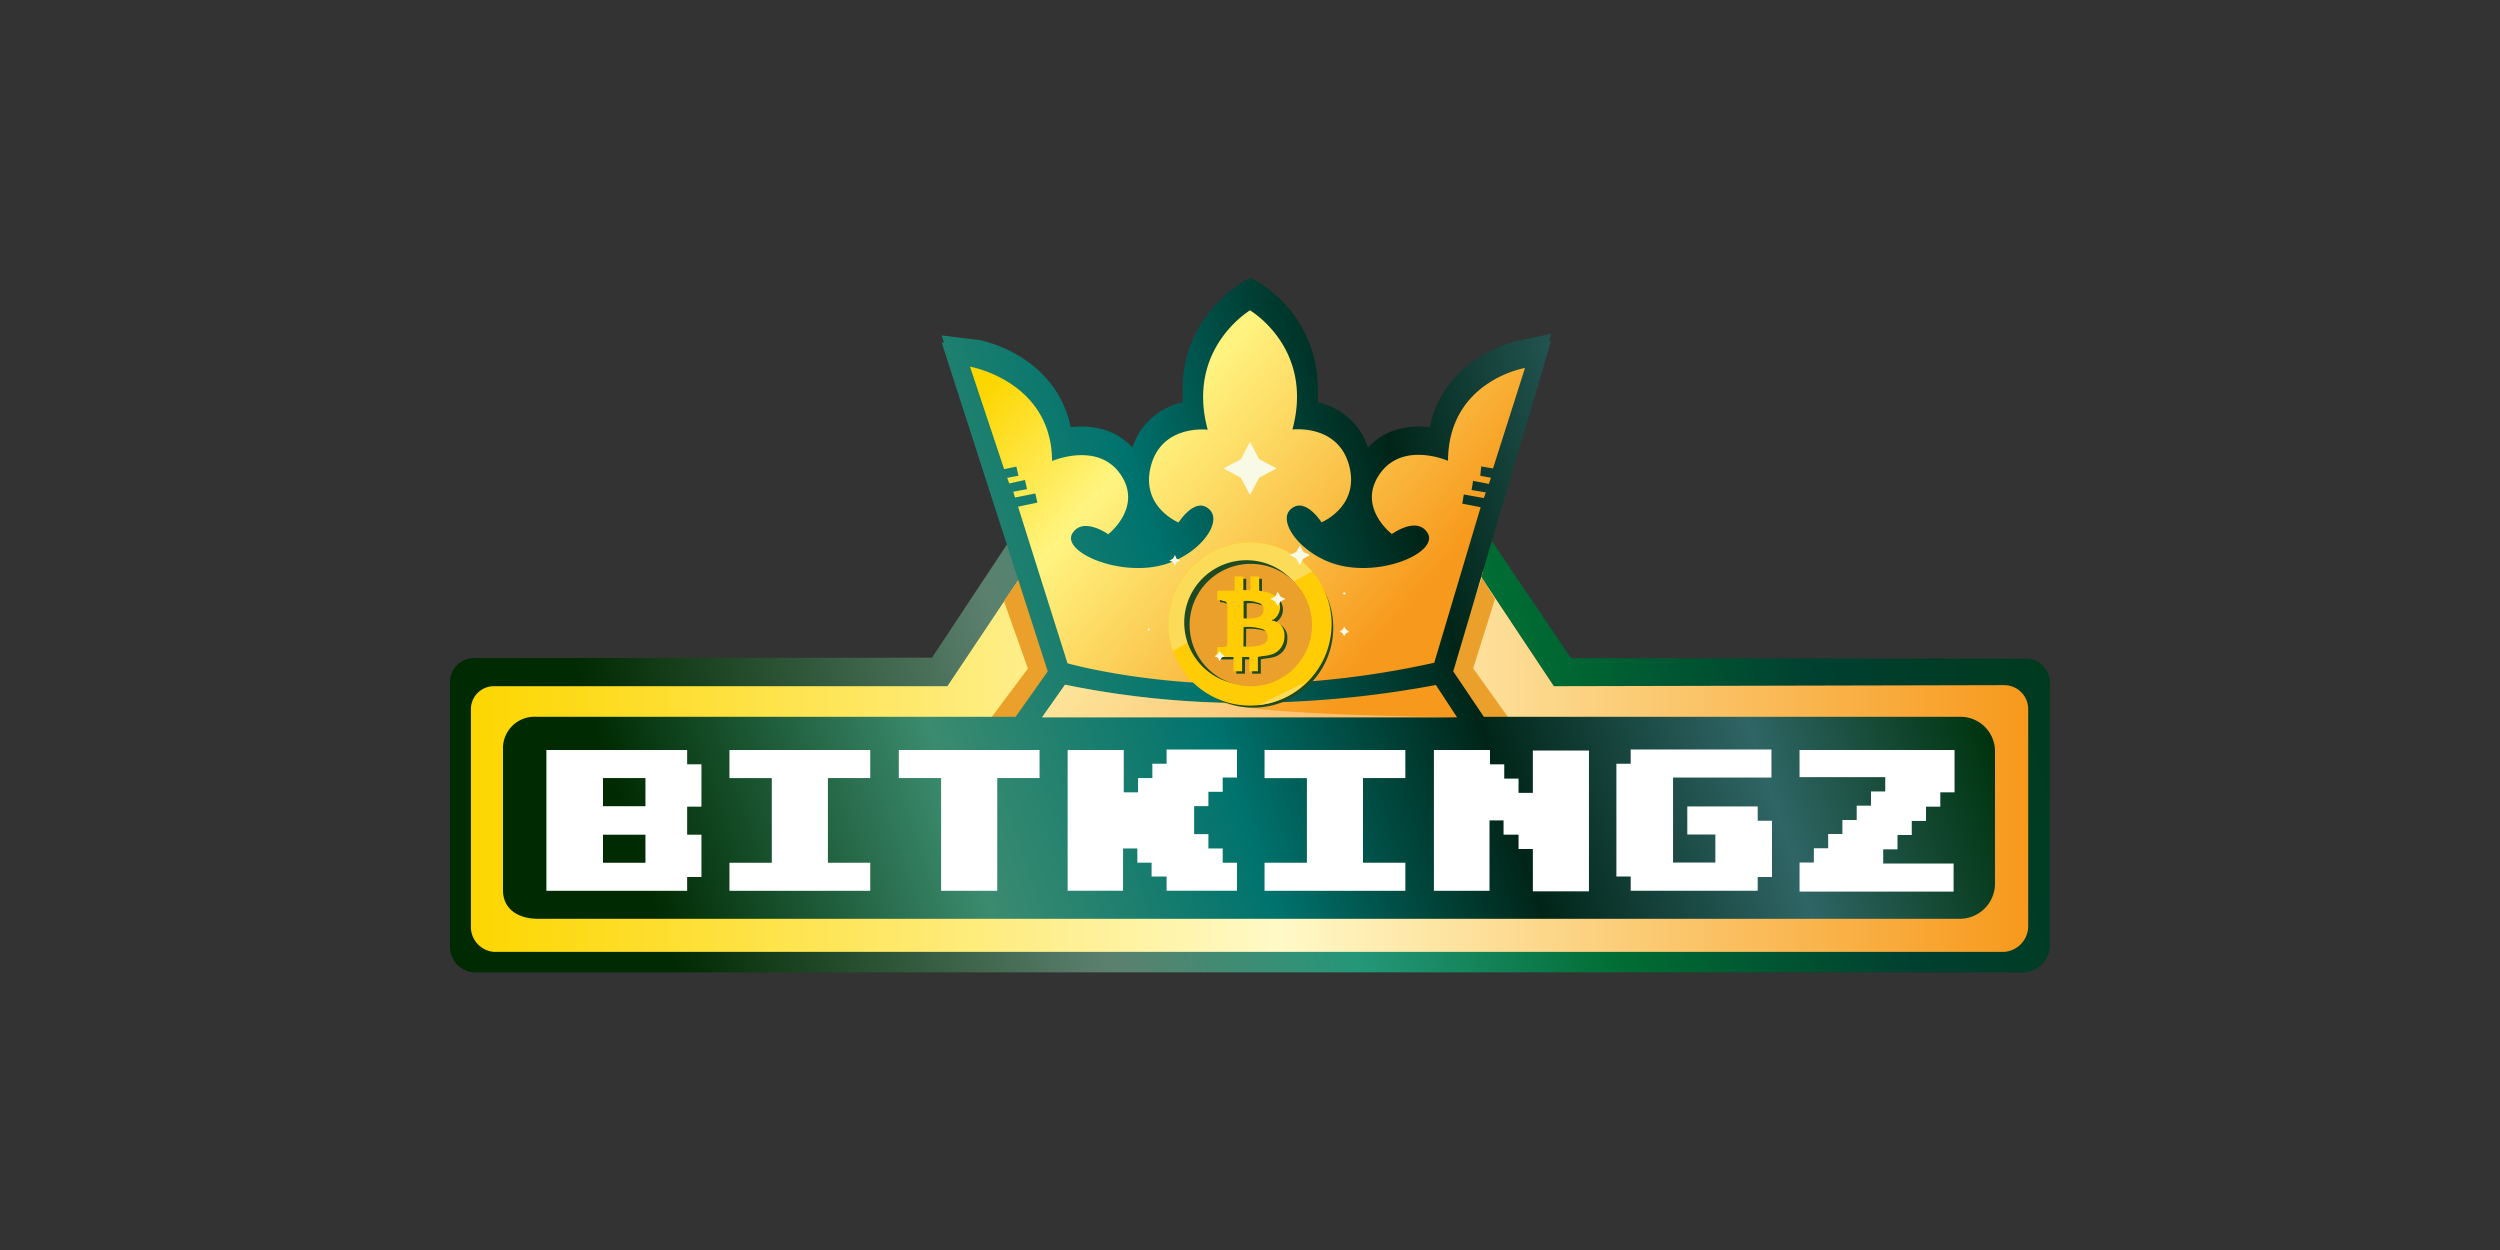 <svg id="Layer_1" data-name="Layer 1" xmlns="http://www.w3.org/2000/svg" xmlns:xlink="http://www.w3.org/1999/xlink" viewBox="0 0 500 250"><rect x="0" y="0" width="500" height="250" fill="#333333" stroke="none"/><defs><style>.cls-1{fill:url(#linear-gradient);}.cls-2{fill:url(#linear-gradient-2);}.cls-3{fill:#2e3181;}.cls-4{fill:none;stroke:#2d3380;stroke-miterlimit:20;stroke-width:0.57px;}.cls-5{fill:#eaa02a;}.cls-6{fill:url(#linear-gradient-3);}.cls-7{fill:#fff;}.cls-8{fill:url(#linear-gradient-4);}.cls-9{opacity:0.37;}.cls-10{fill:url(#linear-gradient-5);}.cls-11{fill:#1e4923;}.cls-12{fill:#ffcc05;}.cls-13{fill:#fbdb58;}.cls-14{fill:#eda420;}.cls-15{fill:#f9fae6;}.cls-16{fill:#ffd31c;}.cls-17{fill:url(#linear-gradient-6);}.cls-18{fill:url(#linear-gradient-7);}.cls-19{fill:url(#linear-gradient-8);}.cls-20{fill:url(#linear-gradient-9);}.cls-21{fill:url(#linear-gradient-10);}</style><linearGradient id="linear-gradient" x1="136.9" y1="-4951.01" x2="439.54" y2="-4851.59" gradientTransform="matrix(1, 0, 0, -1, 0, -4751.62)" gradientUnits="userSpaceOnUse"><stop offset="0" stop-color="#002a01"/><stop offset="0.26" stop-color="#5c806e"/><stop offset="0.41" stop-color="#249779"/><stop offset="0.57" stop-color="#006c33"/><stop offset="0.74" stop-color="#004030"/><stop offset="1" stop-color="#00340f"/></linearGradient><linearGradient id="linear-gradient-2" x1="94.18" y1="-4902.73" x2="405.61" y2="-4902.73" gradientTransform="matrix(1, 0, 0, -1, 0, -4751.62)" gradientUnits="userSpaceOnUse"><stop offset="0" stop-color="#fdd600"/><stop offset="0.52" stop-color="#fff9c7"/><stop offset="1" stop-color="#f7991c"/></linearGradient><linearGradient id="linear-gradient-3" x1="129.7" y1="-4929.22" x2="432.18" y2="-4829.85" gradientTransform="matrix(1, 0, 0, -1, 0, -4751.62)" gradientUnits="userSpaceOnUse"><stop offset="0" stop-color="#002a01"/><stop offset="0.2" stop-color="#3b8b6f"/><stop offset="0.37" stop-color="#00736e"/><stop offset="0.53" stop-color="#002518"/><stop offset="0.69" stop-color="#2f6565"/><stop offset="0.83" stop-color="#00340f"/><stop offset="0.99" stop-color="#002b0b"/></linearGradient><linearGradient id="linear-gradient-4" x1="181.76" y1="-4833.89" x2="260.06" y2="-4900.81" gradientTransform="matrix(1, 0, 0, -1, 0, -4751.62)" gradientUnits="userSpaceOnUse"><stop offset="0" stop-color="#fdd600"/><stop offset="0.33" stop-color="#fff480"/><stop offset="1" stop-color="#f7991c"/></linearGradient><linearGradient id="linear-gradient-5" x1="210.82" y1="-4811.82" x2="281.62" y2="-4872.3" xlink:href="#linear-gradient-4"/><linearGradient id="linear-gradient-6" x1="136.92" y1="-4952.44" x2="439.56" y2="-4853.01" xlink:href="#linear-gradient"/><linearGradient id="linear-gradient-7" x1="94.18" y1="-4904.16" x2="405.61" y2="-4904.16" xlink:href="#linear-gradient-2"/><linearGradient id="linear-gradient-8" x1="129.7" y1="-4930.65" x2="432.2" y2="-4831.27" xlink:href="#linear-gradient-3"/><linearGradient id="linear-gradient-9" x1="181.76" y1="-4835.41" x2="260.04" y2="-4902.33" xlink:href="#linear-gradient-4"/><linearGradient id="linear-gradient-10" x1="210.81" y1="-4813.36" x2="281.61" y2="-4873.82" xlink:href="#linear-gradient-4"/></defs><title>3636_500x250_dark</title><path class="cls-1" d="M404.9,193H94.79A5.11,5.11,0,0,1,90,188V136.42a4.78,4.78,0,0,1,4.79-4.79l91.61-.1,15.4-23.26,5.71,15.61,85.69-.31,5-15.61,16,23.67,90.89.1a4.79,4.79,0,0,1,4.9,4.69V188A5.66,5.66,0,0,1,404.9,193Z"/><path class="cls-2" d="M400.71,189H98.87a5,5,0,0,1-4.69-4.9V140.4A4.62,4.62,0,0,1,99,135.81h90.48l15-22.44,7.85,17.34,76.92-1.33,6.52-16.11,15,22.54,90.07-.21a4.8,4.8,0,0,1,4.8,4.8v43.66a5.28,5.28,0,0,1-4.9,4.9Z"/><path class="cls-3" d="M297.68,94.51l2.25.61"/><path class="cls-4" d="M297.68,94.51l2.25.61"/><path class="cls-5" d="M290,133.26l5.1,8.67h6.53l-7-9.69,4.39-14L296.27,114Z"/><path class="cls-5" d="M211.39,133.78l-6.73,8.67-6.84.21,7.76-10.41-4.8-13.56,3-4.39Z"/><path class="cls-6" d="M392.14,141.93H296.77l-6.12-9.07,19.58-66.1L304.32,68c-.21,0-15.3,2.75-18.36,17.44-3.37-.41-8.57-.1-12.35,4.08a13.53,13.53,0,0,0-10.2-9.08,24.86,24.86,0,0,0-11.22-23.66l-2.14-1.23-2.15,1.23c-.1.1-12.85,7.85-11.22,23.66a13.5,13.5,0,0,0-10.2,9.08c-3.77-4.18-9-4.49-12.34-4.08C211.08,70.83,196,68,195.78,68l-7.45-.92,21.22,65.79-6.43,9.08H107.23a6.3,6.3,0,0,0-6.63,6.53v28.16c0,3.88,3.17,5.71,7,5.71H392a7,7,0,0,0,7-7V149A6.91,6.91,0,0,0,392.14,141.93Z"/><path class="cls-7" d="M120.5,165.41H129V171H120.5Zm0-11.22H129v5.62H120.5ZM137.43,174h2.86v-8.47h-2.86V159.9h2.86v-8.47h-2.86v-2.85H109.28v28.15h28.15Z"/><path class="cls-7" d="M145.89,148.47h28.16v5.61h-8.47V171h8.47v5.61H145.89V171h8.47V154.18h-8.47Z"/><path class="cls-7" d="M199.36,176.73H188.13V154.19h-8.46v-5.61h28.15v5.61h-8.46Z"/><path class="cls-7" d="M224.75,176.73H213.53V148.57h11.22V157h2.86v-2.86h2.86v-2.86h2.85v-2.85H247.4v5.61h-2.86v2.86h-3v2.85h-2.85v5.61h2.85v2.86h2.86v2.85h2.85v5.62H233.22v-2.86h-2.85V171h-2.86v-2.85h-2.86v8.57Z"/><path class="cls-7" d="M252.91,148.47h28.16v5.61H272.6V171h8.47v5.61H252.91V171h8.47V154.18h-8.47Z"/><path class="cls-7" d="M297.89,176.73H286.67V148.58h11.22v2.85h2.86v2.86h2.85v2.85h2.86v-8.46h11.22v28.15H306.46v-8.46H303.6v-3h-2.85v-2.86h-2.86Z"/><path class="cls-7" d="M351.44,176.73h-25.3v-2.86h-2.86V151.32h2.86v-2.85h28.15v5.61H334.61V171h8.46V165.4h-5.61v-5.61h14.08v2.86h2.86v11.22h-2.86v2.86Z"/><path class="cls-7" d="M359.91,148.47h31v8.47h-2.85v2.85h-2.86v2.86h-2.85v2.85H379.5v2.86h-2.86v2.86h14.08v5.61H359.91v-5.61h2.86v-2.86h2.86v-3h2.85v-2.85h2.86v-2.86h2.86v-2.86h2.85v-2.65H359.91Z"/><path class="cls-8" d="M213,135.4l-4.59,6.53h83l-4.28-6.43a208.66,208.66,0,0,1-37.85,3.57A175.51,175.51,0,0,1,213,135.4Z"/><g class="cls-9"><path class="cls-7" d="M213,135.4l-4.59,6.53h83s-39.88-.41-46.62-2.86A177.83,177.83,0,0,1,213,135.4Z"/></g><path class="cls-10" d="M296.25,91.75l2.35.4L305,72.06s-15.3,2.55-15.4,18.56c0,0-9.08-4-13.67,2.66s2.45,12,2.45,12,5-3.67,7.14-.2-7.45,8.16-16.22,6.73c-8.06-1.22-14.08-8.67-11.22-11.42s6.22,2.55,6.22,2.55,7.75-3.16,5.51-11.43-11.32-7.14-11.32-7.14C262.89,68.08,250,60.53,250,60.53s-12.85,7.65-8.46,23.87c0,0-9.08-1.12-11.33,7.14S235.76,103,235.76,103s3.37-5.41,6.22-2.55-3.06,10.2-11.22,11.42c-8.67,1.33-18.36-3.36-16.22-6.73s7.14.2,7.14.2,7-5.4,2.45-12-13.67-2.66-13.67-2.66c-.1-16-16.42-18.87-16.42-18.87l6.83,20.51,2.45-.51.41,1.83-2.25.41.41,1.12L205,94.5l.41,1.84-2.75.51L203,98l4.07-.82L207.5,99l-3.87.82,9.89,31.31s14.59,4.19,35.2,4.19A179.88,179.88,0,0,0,286.87,131l9.28-31.11-3.67-.72.3-1.83,4,.71.41-1.12-2.86-.51.31-1.83,3.16.61.41-1.23-2.14-.41Z"/><path class="cls-11" d="M250.77,140.1a16,16,0,1,0-16.12-16A16.06,16.06,0,0,0,250.77,140.1Z"/><path class="cls-12" d="M249.85,139.59a16.32,16.32,0,1,0,0-32.64h0a16.32,16.32,0,1,0,0,32.64Z"/><path class="cls-13" d="M262.4,112.76A16.09,16.09,0,0,0,250,107a16.37,16.37,0,0,0-16.32,16.32,15.83,15.83,0,0,0,.92,5.4Q248.32,120.57,262.4,112.76Z"/><path class="cls-13" d="M251.79,139.49a15.6,15.6,0,0,0,9.59-4.7l-7.65,3.68A19.1,19.1,0,0,1,251.79,139.49Z"/><path class="cls-11" d="M249.65,135.51a12.45,12.45,0,0,0,0-24.89h0a12.45,12.45,0,1,0,0,24.89Z"/><path class="cls-14" d="M250.16,135.82a12.24,12.24,0,1,0-12.24-12.24,12.24,12.24,0,0,0,12.24,12.24Z"/><path class="cls-15" d="M234.85,109.61l.41.71.61.31-.61.4-.41.62-.31-.62-.71-.4.71-.31Z"/><path class="cls-15" d="M260,107.55l.72,1.33,1.22.71-1.22.72-.72,1.32-.71-1.32-1.33-.72,1.33-.71Z"/><path class="cls-15" d="M268.83,123.89l.3.61.72.3-.72.41-.3.62-.31-.62-.61-.41.61-.3Z"/><path class="cls-15" d="M268.81,116.85l.1.2.21.1-.21.1-.1.31-.1-.31-.21-.1.21-.1Z"/><path class="cls-11" d="M252,119.5a1.39,1.39,0,0,1,1.22,1.63,1.41,1.41,0,0,1-1.12,1.32,8.6,8.6,0,0,1-2.84.21v-3.47a6,6,0,0,1,2.74.31Zm-2.74,4.89a9.55,9.55,0,0,1,3.77.41,1.66,1.66,0,0,1,1,1.94A1.51,1.51,0,0,1,252.8,128a10.34,10.34,0,0,1-3.57.31v-3.89Zm-4.08-5.19c.51,0,.81.3.81.91v7.45c0,.61-.2.82-.81.82H244c-.1.71-.2,1.32-.3,2h3.47v2.86h1.73v-2.86h1.43v2.86h1.73v-2.86c.82-.21,1.64-.21,2.35-.41a3.56,3.56,0,0,0,2.55-1.94,3.67,3.67,0,0,0,.41-1.83,2.9,2.9,0,0,0-2.25-3.07.13.13,0,1,1,0-.2,3,3,0,0,0,.31-4.79,5,5,0,0,0-2-.82c-.41-.1-.71-.1-1.12-.2V114.3h-1.74v2.76h-1.42V114.3h-1.74v2.86h-3.47V119c.51,0,1,0,1.23.21Z"/><path class="cls-16" d="M251.47,119.09a1.52,1.52,0,0,1,.1,3,8.64,8.64,0,0,1-2.85.21v-3.47a5,5,0,0,1,2.75.3Zm-2.85,4.8a9.58,9.58,0,0,1,3.78.41,1.65,1.65,0,0,1,1,1.93c-.1.72-.61,1-1.22,1.23a10.4,10.4,0,0,1-3.58.3Zm-4-5.1c.51,0,.81.3.81.91v7.45c0,.61-.2.82-.81.82h-1.13c-.1.71-.2,1.32-.3,2h3.47v2.85h1.73V130h1.43v2.85h1.73V130c.82-.21,1.64-.21,2.35-.41a3.56,3.56,0,0,0,2.55-1.94,3.67,3.67,0,0,0,.41-1.83,2.9,2.9,0,0,0-2.25-3.07.13.13,0,1,1,0-.2,3,3,0,0,0,.31-4.79,5,5,0,0,0-2-.82c-.41-.1-.71-.1-1.12-.2v-2.86h-1.74v2.75h-1.42v-2.75h-1.74v2.86h-3.47v1.83A2.18,2.18,0,0,1,244.65,118.79Z"/><path class="cls-15" d="M255.55,116.84l.52.91.91.51-.91.51-.52,1-.51-1-.91-.51.91-.51Z"/><path class="cls-15" d="M243.93,128.67l.31.72.72.3-.72.41-.31.71-.4-.71-.61-.41.61-.3Z"/><path class="cls-15" d="M229.75,124.09l.1.21.21.1-.21.1-.1.31-.1-.31-.21-.1.21-.1Z"/><path class="cls-15" d="M250,87l1.84,3.37,3.36,1.83-3.36,1.94L250,97.46,248,94.09l-3.36-1.94L248,90.32Z"/><path class="cls-17" d="M404.9,194.47H94.79a5.11,5.11,0,0,1-4.79-5V137.85a4.78,4.78,0,0,1,4.79-4.79l91.61-.1,15.4-23.26,5.71,15.6,85.69-.3,5-15.61,16,23.67,90.89.1a4.79,4.79,0,0,1,4.9,4.69v51.62A5.57,5.57,0,0,1,404.9,194.47Z"/><path class="cls-18" d="M400.71,190.38H98.87a5,5,0,0,1-4.69-4.89V141.83A4.61,4.61,0,0,1,99,137.24h90.48l15-22.44,7.85,17.34,76.92-1.33,6.52-16.12,15,22.55,90.07-.21a4.79,4.79,0,0,1,4.8,4.8v43.66a5.19,5.19,0,0,1-4.9,4.89Z"/><path class="cls-3" d="M297.68,95.94l2.35.61"/><path class="cls-4" d="M297.68,95.94l2.35.61"/><path class="cls-5" d="M290,134.69l5.21,8.77h6.42l-7-9.79L299,119.8l-2.65-4.29Z"/><path class="cls-5" d="M211.39,135.3,204.66,144l-6.84.11,7.76-10.41-4.8-13.47,3-4.38Z"/><path class="cls-19" d="M392.14,143.36H296.77l-6.12-9.08,19.58-66.1-5.91,1.23c-.21,0-15.3,2.75-18.36,17.44-3.37-.41-8.57-.1-12.35,4.08a13.53,13.53,0,0,0-10.2-9.08,24.86,24.86,0,0,0-11.22-23.66L250.05,57l-2.14,1.23c-.11.1-12.86,7.85-11.22,23.66a13.5,13.5,0,0,0-10.21,9.08c-3.77-4.18-9-4.49-12.34-4.08C211.08,72.26,196,69.4,195.78,69.4l-7.45-.91,21.22,65.79-6.43,9.08H107.23a6.29,6.29,0,0,0-6.63,6.53v28.16c0,3.87,3.17,5.71,7,5.71H392a7.05,7.05,0,0,0,7-7V150.4A6.9,6.9,0,0,0,392.14,143.36Z"/><path class="cls-7" d="M120.6,166.94h8.49v5.61H120.6Zm0-11.33h8.49v5.63H120.6Zm16.83,19.79h2.86v-8.46h-2.86v-5.61h2.86v-8.47h-2.86V150H109.28v28.16h28.15Z"/><path class="cls-7" d="M145.89,150h28.16v5.61h-8.47v16.94h8.47v5.61H145.89v-5.61h8.47V155.62h-8.47Z"/><path class="cls-7" d="M199.45,178.16H188.22V155.61h-8.46V150h28.15v5.61h-8.46Z"/><path class="cls-7" d="M224.75,178.15H213.53V150h11.22v8.47h2.86v-2.86h2.86v-2.86h2.85V149.9H247.4v5.61h-2.86v2.85h-2.86v2.86h-2.85v5.61h2.85v2.86h2.86v2.85h2.86v5.61H233.32V175.3h-3v-2.76h-2.85v-2.85h-2.86v8.46Z"/><path class="cls-7" d="M252.91,150h28.16v5.61H272.6v16.94h8.47v5.61H252.91v-5.61h8.47V155.62h-8.47Z"/><path class="cls-7" d="M298,178.16H286.78V150H298v2.86h2.85v2.86h2.86v2.85h2.86v-8.46h11.22v28.15H306.57V169.8h-2.86v-2.86h-3v-2.86H297.9v14.08Z"/><path class="cls-7" d="M351.44,178.15h-25.3V175.3h-2.86V152.75h2.86V149.9h28.15v5.61H334.61v17h8.46v-5.61h-5.61v-5.61h14.08v2.86h2.86V175.4h-2.86v2.75Z"/><path class="cls-7" d="M359.91,150h31v8.47h-2.85v2.86h-2.86v2.85h-2.85V167H379.5v2.86h-2.86v2.85h14.08v5.61H359.91v-5.81h2.86v-2.86h2.86v-2.85h2.85V164h2.86v-2.86h2.86v-2.85h2.85v-2.86H359.91Z"/><path class="cls-20" d="M213,136.94l-4.59,6.52h83L287.18,137a208.66,208.66,0,0,1-37.85,3.57A176.85,176.85,0,0,1,213,136.94Z"/><g class="cls-9"><path class="cls-7" d="M213,136.94l-4.59,6.52h83s-39.88-.4-46.62-2.85A190.13,190.13,0,0,1,213,136.94Z"/></g><path class="cls-21" d="M296.25,93.28l2.35.41L305,73.59s-15.3,2.56-15.4,18.57c0,0-9.08-4-13.67,2.65s2.45,12,2.45,12,5-3.67,7.14-.21-7.45,8.17-16.22,6.74c-8.06-1.23-14.08-8.67-11.22-11.43s6.22,2.55,6.22,2.55,7.75-3.16,5.51-11.42-11.32-7.14-11.32-7.14C262.89,69.62,250,62.07,250,62.07s-12.85,7.65-8.46,23.87c0,0-9.08-1.12-11.33,7.14s5.51,11.42,5.51,11.42,3.37-5.4,6.22-2.55-3.06,10.2-11.22,11.43c-8.67,1.32-18.36-3.37-16.22-6.74s7.14.21,7.14.21,7-5.41,2.45-12-13.67-2.65-13.67-2.65c-.1-16-16.42-18.87-16.42-18.87l6.83,20.5,2.45-.51.41,1.84-2.25.4.41,1.13L205,96l.41,1.83-2.75.51L203,99.5l4.07-.81.41,1.83-3.87.82,9.89,31.32s14.59,4.18,35.2,4.18a179.88,179.88,0,0,0,38.15-4.29l9.28-31.11-3.67-.71.3-1.84,4,.72.41-1.13L294.31,98l.31-1.83,3.16.61.41-1.23-2.14-.4Z"/><path class="cls-11" d="M250.77,141.53a16,16,0,1,0-16.12-16A16.06,16.06,0,0,0,250.77,141.53Z"/><path class="cls-12" d="M250,141.12a16.32,16.32,0,1,0,0-32.64h0a16.32,16.32,0,0,0,0,32.64Z"/><path class="cls-13" d="M262.4,114.3A16.13,16.13,0,0,0,250,108.48a16.38,16.38,0,0,0-16.32,16.32,15.93,15.93,0,0,0,.92,5.41Q248.31,122,262.4,114.3Z"/><path class="cls-13" d="M251.79,141a15.65,15.65,0,0,0,9.59-4.69L253.73,140C253.11,140.31,252.5,140.61,251.79,141Z"/><path class="cls-11" d="M249.65,136.94a12.45,12.45,0,0,0,0-24.89h0a12.45,12.45,0,1,0,0,24.89Z"/><path class="cls-5" d="M250.16,137.25A12.24,12.24,0,1,0,237.92,125a12.24,12.24,0,0,0,12.24,12.24Z"/><path class="cls-15" d="M235,111l.31.72.71.41-.71.3-.31.72-.41-.72-.71-.3.71-.41Z"/><path class="cls-15" d="M260,109.09l.72,1.32L262,111l-1.32.71-.72,1.33-.71-1.33-1.33-.71,1.33-.62Z"/><path class="cls-15" d="M268.83,125.32l.4.61.62.4-.62.31-.4.61-.31-.61-.61-.31.61-.4Z"/><path class="cls-15" d="M268.81,118.38l.21.2.2.11-.2.1-.21.2-.1-.2-.2-.1.2-.11Z"/><path class="cls-11" d="M252.08,121a1.39,1.39,0,0,1,1.21,1.63,1.41,1.41,0,0,1-1.11,1.33,8.62,8.62,0,0,1-2.84.2v-3.47A5,5,0,0,1,252.08,121Zm-2.85,4.79a9.6,9.6,0,0,1,3.78.41,1.68,1.68,0,0,1,1,1.94,1.56,1.56,0,0,1-1.23,1.23,10.56,10.56,0,0,1-3.57.3Zm-4-5.1c.51,0,.82.31.82.92v7.45c0,.61-.2.82-.82.82h-1.12c-.1.71-.2,1.32-.3,2h3.46v2.85H249v-2.85h1.43v2.85h1.73v-2.85c.82-.21,1.63-.21,2.35-.41a3.56,3.56,0,0,0,2.55-1.94,3.79,3.79,0,0,0,.4-1.84,2.88,2.88,0,0,0-2.24-3.06.12.12,0,1,1,0-.2,3,3,0,0,0,.31-4.8,5.24,5.24,0,0,0-2-.81c-.41-.1-.72-.1-1.13-.21v-2.85h-1.73v2.75h-1.43v-2.75H247.5v2.85H244v1.84A2.4,2.4,0,0,1,245.25,120.71Z"/><path class="cls-12" d="M251.47,120.52a1.38,1.38,0,0,1,1.22,1.62,1.41,1.41,0,0,1-1.12,1.32,8.64,8.64,0,0,1-2.85.21v-3.46a6,6,0,0,1,2.75.31Zm-2.75,4.9a9.58,9.58,0,0,1,3.78.41,1.66,1.66,0,0,1,1,1.93c-.11.72-.62,1-1.23,1.23a10.4,10.4,0,0,1-3.58.3Zm-4.07-5.21c.51,0,.81.31.81.92v7.45c0,.61-.2.82-.81.82h-1.13c-.1.71-.2,1.32-.3,2h3.47v2.85h1.73v-2.85h1.43v2.85h1.73v-2.85c.82-.21,1.64-.21,2.35-.41a3.56,3.56,0,0,0,2.55-1.94,3.69,3.69,0,0,0,.41-1.84,2.89,2.89,0,0,0-2.25-3.06.13.13,0,1,1,0-.2,3,3,0,0,0,.31-4.8,5.18,5.18,0,0,0-2-.81c-.41-.1-.71-.1-1.12-.21v-2.85h-1.74v2.75h-1.42v-2.75h-1.74v2.85h-3.47V120A2.1,2.1,0,0,1,244.65,120.21Z"/><path class="cls-15" d="M255.55,118.37l.52.92,1,.51-1,.51-.52.92-.51-.92-.91-.51.91-.51Z"/><path class="cls-15" d="M243.93,130.21l.41.61.62.41-.62.3-.41.72-.4-.72-.61-.3.61-.41Z"/><path class="cls-15" d="M229.75,125.52l.11.31.3.1-.3.1-.11.21-.1-.21-.2-.1.2-.1Z"/><path class="cls-15" d="M250,88.38l1.84,3.47,3.47,1.83-3.47,1.84L250,99l-1.83-3.47-3.47-1.84,3.47-1.83Z"/></svg>
